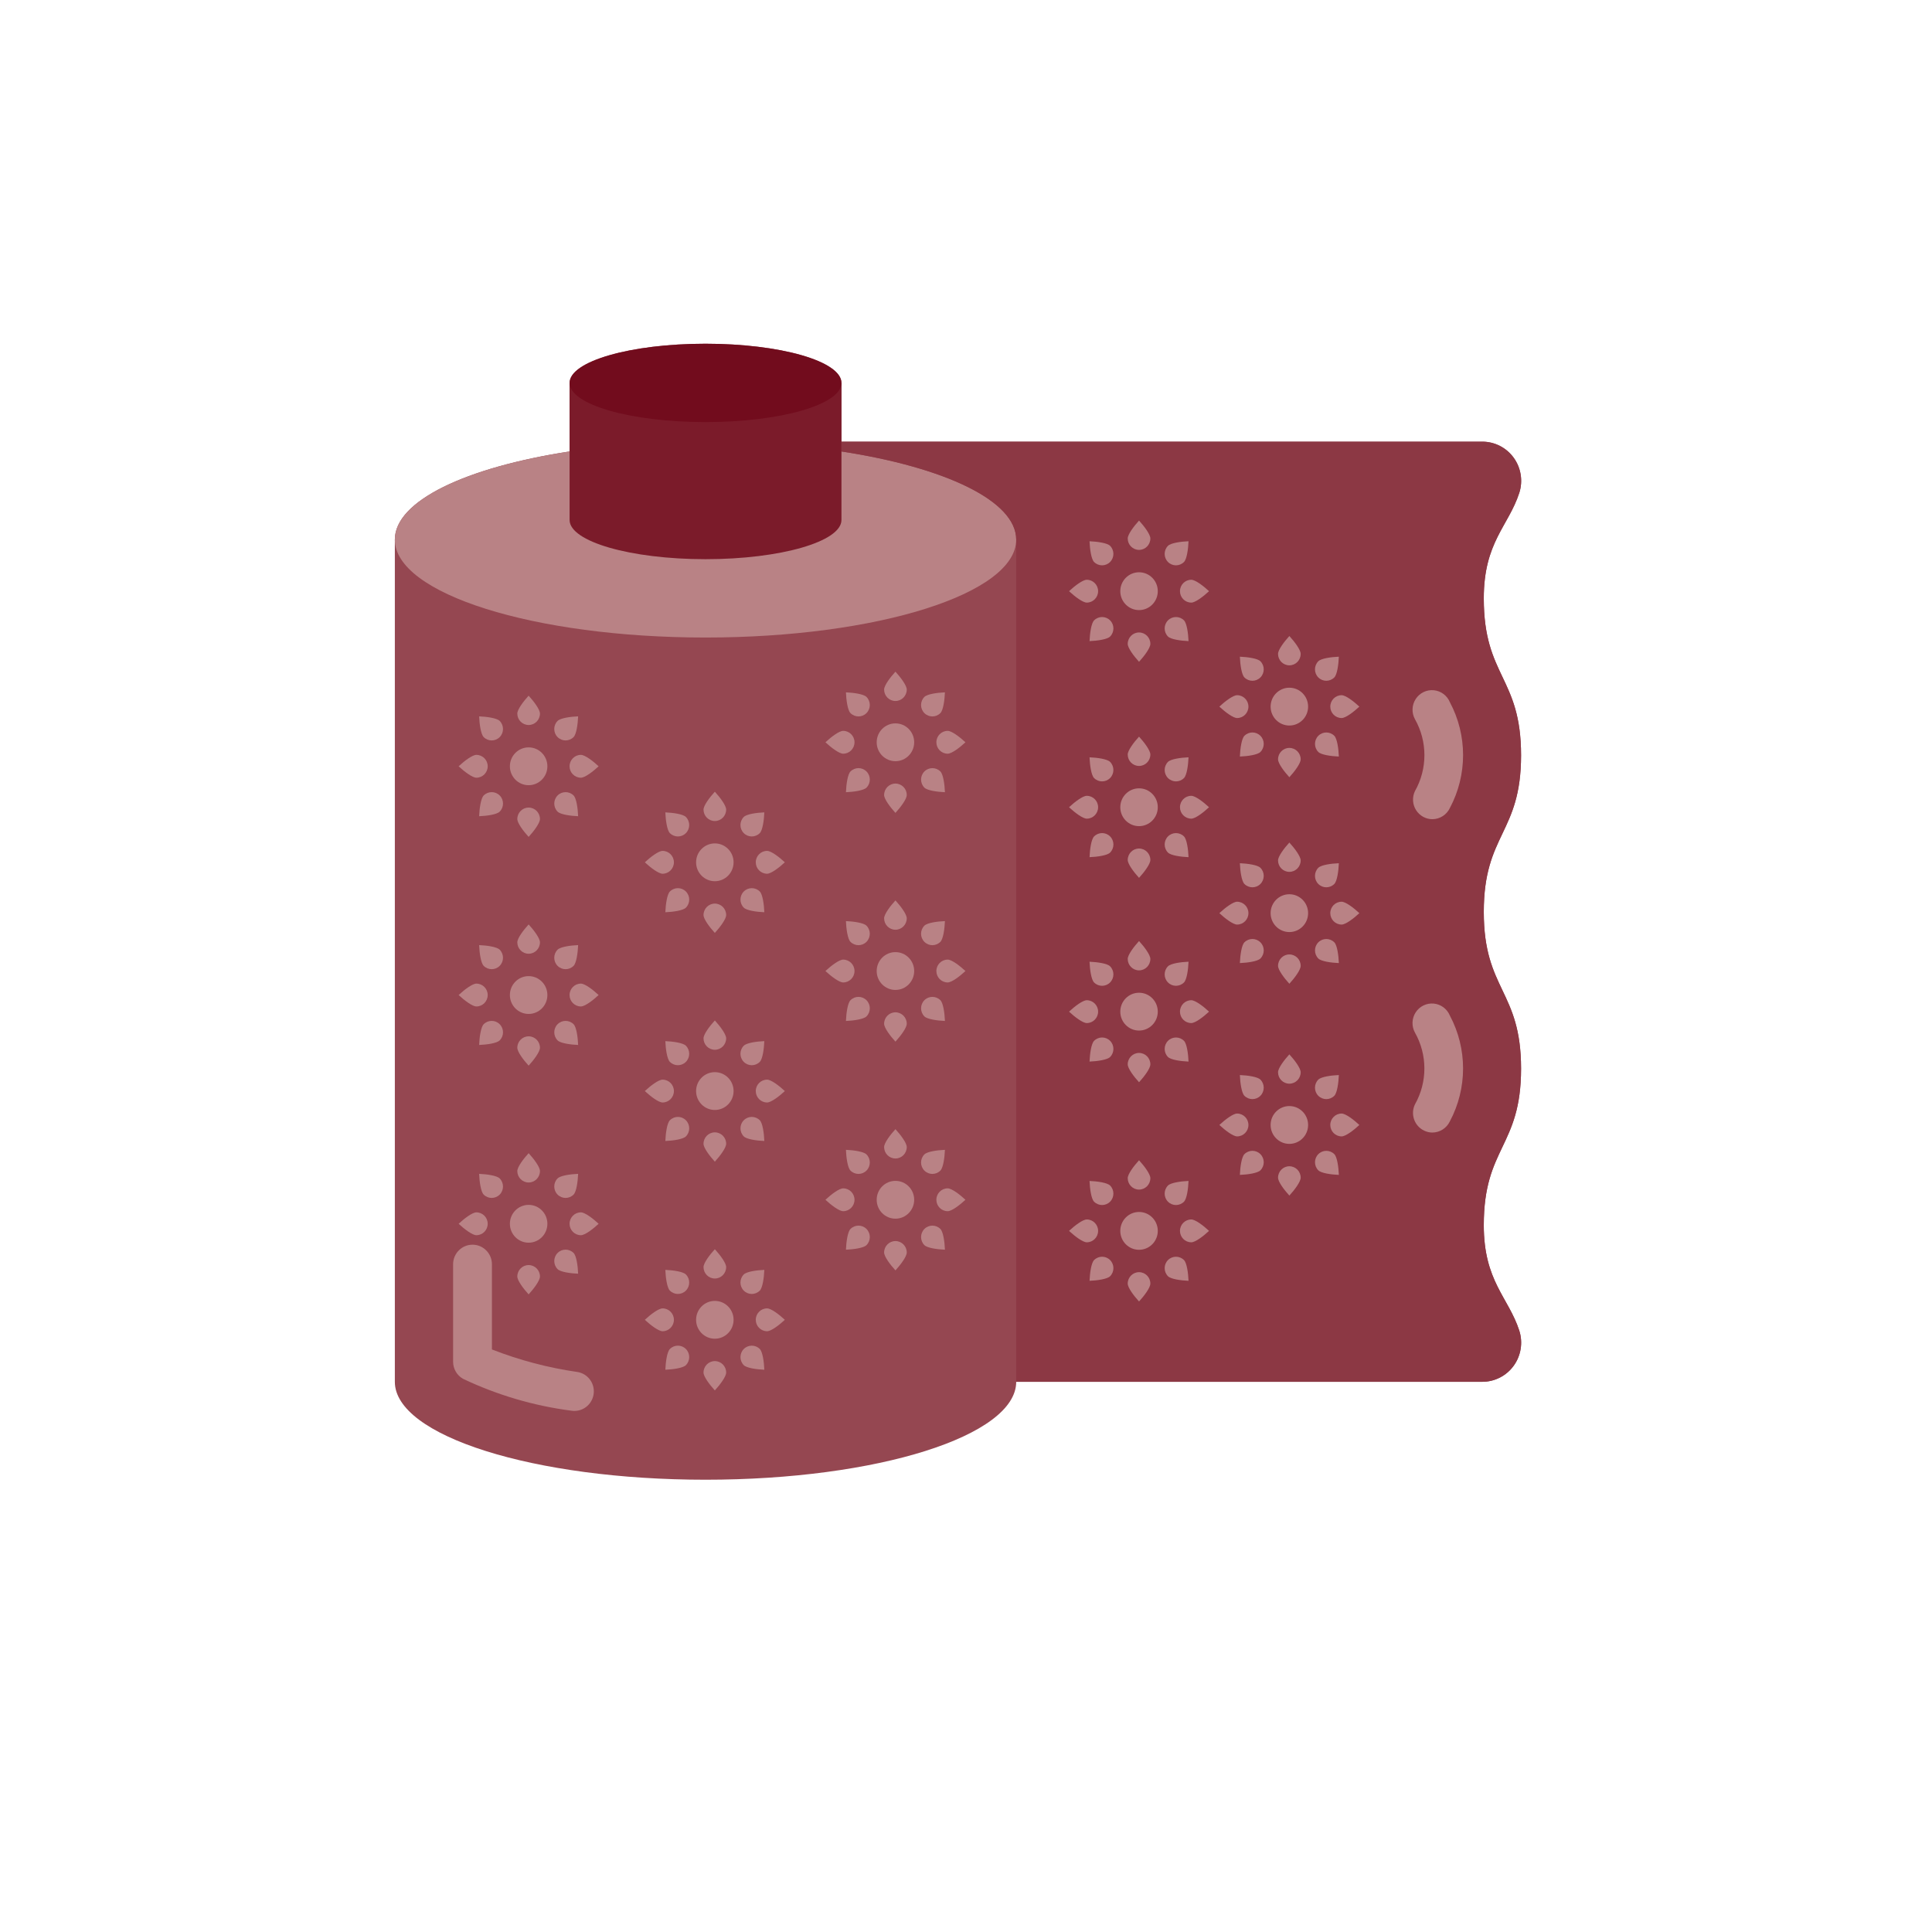 <svg viewBox="0 0 2160 2160" xmlns:xlink="http://www.w3.org/1999/xlink" xmlns="http://www.w3.org/2000/svg" data-name="Layer 1" id="Layer_1">
  <defs>
    <style>
      .cls-1 {
        fill: #7b1b2a;
      }

      .cls-2 {
        fill: #720c1d;
      }

      .cls-3 {
        fill: none;
      }

      .cls-4 {
        fill: #954751;
      }

      .cls-5 {
        clip-path: url(#clippath-1);
      }

      .cls-6 {
        fill: #8c3844;
      }

      .cls-7 {
        clip-path: url(#clippath);
      }

      .cls-8 {
        fill: #b98285;
      }
    </style>
    <clipPath id="clippath">
      <rect height="1270.06" width="1259.13" y="384.3" x="441.44" class="cls-3"></rect>
    </clipPath>
    <clipPath id="clippath-1">
      <rect height="1270.06" width="1259.13" y="384.3" x="441.44" class="cls-3"></rect>
    </clipPath>
  </defs>
  <g>
    <g class="cls-7">
      <path d="M1658.89,1369.69c0-87.36,41.68-87.36,41.68-174.96s-41.68-87.58-41.68-175.18,41.68-87.59,41.68-175.18-41.68-87.6-41.68-175.4c0-62.85,27.56-80.59,39.72-118.03,4.24-13.33,1.9-27.92-6.3-39.23-8.21-11.3-21.27-17.96-35.16-17.93h-716.4v-65.69c0-24.09-67.95-43.8-151.97-43.8s-151.96,19.7-151.96,43.8v76.64c-115.71,17.74-195.38,55.18-195.38,98.54v941.6c0,60.43,155.43,109.48,347.34,109.48s347.35-49.06,347.35-109.48h521.01c13.88.03,26.95-6.62,35.16-17.93,8.2-11.3,10.54-25.89,6.3-39.23-12.16-37.44-39.72-55.18-39.72-118.03h0ZM1658.89,1369.69" class="cls-4"></path>
    </g>
    <path d="M940.75,504.74c115.7,17.74,195.38,55.18,195.38,98.54,0,60.44-155.44,109.48-347.35,109.48s-347.34-49.05-347.34-109.48c0-43.36,79.67-80.8,195.38-98.54h303.93ZM940.75,504.74" class="cls-8"></path>
    <path d="M940.75,428.1v153.28c0,24.08-67.95,43.8-151.97,43.8s-151.96-19.72-151.96-43.8v-153.28h303.93ZM940.75,428.1" class="cls-1"></path>
    <g class="cls-5">
      <path d="M642.2,1577.46c-1.18-.01-2.34-.12-3.51-.3-41.93-5.44-82.78-17.47-121.03-35.64-6.85-3.88-11.09-11.18-11.09-19.1v-108.94c0-12.09,9.72-21.9,21.71-21.9s21.7,9.81,21.7,21.9v95.23c30.86,12.04,62.95,20.5,95.7,25.21,11.16,1.84,19.05,12,18.15,23.37-.91,11.37-10.32,20.13-21.63,20.14v.03ZM642.2,1577.46" class="cls-8"></path>
      <path d="M1698.6,1487.72c4.24,13.33,1.9,27.92-6.3,39.23-8.21,11.3-21.27,17.96-35.16,17.93h-521.01v-941.6c0-43.36-79.68-80.8-195.38-98.54v-10.95h716.4c13.88-.03,26.95,6.62,35.16,17.93,8.2,11.3,10.54,25.89,6.3,39.23-12.16,37.44-39.72,55.18-39.72,118.03,0,87.8,41.68,87.8,41.68,175.4s-41.68,87.58-41.68,175.18,41.68,87.6,41.68,175.18-41.68,87.6-41.68,174.96c0,62.85,27.56,80.59,39.72,118.03h0ZM1698.6,1487.72" class="cls-6"></path>
    </g>
    <path d="M1601.44,915.87c-7.46-.01-14.37-3.89-18.34-10.25-3.96-6.37-4.42-14.34-1.19-21.11,14.14-24.93,14.14-55.56,0-80.48-3.87-7.1-3.53-15.79.89-22.57,4.41-6.77,12.17-10.53,20.17-9.78,8.01.76,14.94,5.92,18.02,13.41,19.67,36.91,19.67,81.33,0,118.24-3.58,7.62-11.18,12.49-19.54,12.53h0ZM1601.44,915.87" class="cls-8"></path>
    <path d="M1601.44,1266.2c-3.24,0-6.44-.75-9.35-2.19-5.2-2.5-9.2-7-11.11-12.48-1.91-5.48-1.59-11.5.9-16.73,14.13-24.92,14.13-55.52,0-80.44-3.87-7.1-3.53-15.77.88-22.56,4.41-6.77,12.17-10.54,20.18-9.78,8,.76,14.93,5.92,18.02,13.4,19.69,36.92,19.69,81.34,0,118.25-3.57,7.61-11.17,12.48-19.52,12.52h0ZM1601.44,1266.2" class="cls-8"></path>
    <path d="M940.75,428.1c0,24.19-68.04,43.8-151.97,43.8s-151.96-19.61-151.96-43.8,68.04-43.8,151.96-43.8c40.31,0,78.96,4.61,107.46,12.83,28.5,8.22,44.51,19.35,44.51,30.97h0ZM940.75,428.1" class="cls-2"></path>
  </g>
  <g>
    <path d="M1223.2,693.59h0c-3.14,3.17-4.73,14.31-5.07,23.18,8.79-.34,19.83-1.95,22.98-5.12,4.94-4.99,4.94-13.07,0-18.06-4.94-4.99-12.96-4.99-17.91,0Z" class="cls-8"></path>
    <path d="M1227.7,660.95c0-7.05-5.67-12.76-12.66-12.77-4.46,0-13.39,6.74-19.84,12.77,6.46,6.03,15.39,12.77,19.84,12.77,6.99,0,12.65-5.72,12.66-12.77Z" class="cls-8"></path>
    <path d="M1241.1,628.31c4.93-4.99,4.93-13.07,0-18.06-3.15-3.17-14.19-4.77-22.98-5.12.34,8.87,1.93,20,5.07,23.18,4.95,4.98,12.96,4.98,17.91,0Z" class="cls-8"></path>
    <path d="M1286.12,719.87c0-7.05-5.67-12.76-12.66-12.77-6.99,0-12.65,5.72-12.66,12.77,0,4.5,6.69,13.5,12.66,20.01,5.98-6.52,12.66-15.52,12.66-20.01Z" class="cls-8"></path>
    <ellipse ry="21.14" rx="20.96" cy="660.95" cx="1273.46" class="cls-8"></ellipse>
    <path d="M1273.46,614.79c6.99,0,12.65-5.72,12.66-12.77,0-4.5-6.69-13.5-12.66-20.01-5.98,6.52-12.66,15.52-12.66,20.01,0,7.05,5.67,12.76,12.66,12.77Z" class="cls-8"></path>
    <path d="M1323.72,628.3h0c3.14-3.17,4.73-14.31,5.07-23.18-8.79.34-19.83,1.95-22.98,5.12-4.94,4.99-4.94,13.07,0,18.06,4.94,4.99,12.96,4.99,17.91,0Z" class="cls-8"></path>
    <path d="M1305.81,711.64c3.15,3.17,14.19,4.77,22.98,5.12-.34-8.87-1.93-20-5.07-23.18-4.95-4.98-12.96-4.98-17.91,0-4.93,4.99-4.93,13.07,0,18.06Z" class="cls-8"></path>
    <path d="M1319.22,660.95c0,7.05,5.67,12.76,12.66,12.77,4.46,0,13.39-6.74,19.84-12.77-6.46-6.03-15.39-12.77-19.84-12.77-6.99,0-12.65,5.72-12.66,12.77Z" class="cls-8"></path>
    <path d="M1391.26,822.65h0c-3.14,3.17-4.73,14.31-5.07,23.18,8.79-.34,19.83-1.95,22.98-5.12,4.94-4.99,4.94-13.07,0-18.06-4.94-4.99-12.96-4.99-17.91,0Z" class="cls-8"></path>
    <path d="M1395.76,790.01c0-7.05-5.67-12.76-12.66-12.77-4.46,0-13.39,6.74-19.84,12.77,6.46,6.03,15.39,12.77,19.84,12.77,6.99,0,12.65-5.72,12.66-12.77Z" class="cls-8"></path>
    <path d="M1409.17,757.37c4.93-4.99,4.93-13.07,0-18.06-3.15-3.17-14.19-4.77-22.98-5.12.34,8.87,1.93,20,5.07,23.18,4.95,4.98,12.96,4.98,17.91,0Z" class="cls-8"></path>
    <path d="M1454.18,848.94c0-7.05-5.67-12.76-12.66-12.77-6.99,0-12.65,5.72-12.66,12.77,0,4.5,6.69,13.5,12.66,20.01,5.98-6.52,12.66-15.52,12.66-20.01Z" class="cls-8"></path>
    <ellipse ry="21.14" rx="20.96" cy="790.01" cx="1441.52" class="cls-8"></ellipse>
    <path d="M1441.52,743.85c6.99,0,12.65-5.72,12.66-12.77,0-4.5-6.69-13.5-12.66-20.01-5.98,6.52-12.66,15.52-12.66,20.01,0,7.05,5.67,12.76,12.66,12.77Z" class="cls-8"></path>
    <path d="M1491.78,757.37h0c3.14-3.17,4.73-14.31,5.07-23.18-8.79.34-19.83,1.95-22.98,5.12-4.94,4.99-4.94,13.07,0,18.06,4.94,4.99,12.96,4.99,17.91,0Z" class="cls-8"></path>
    <path d="M1473.88,822.65c-4.93,4.99-4.93,13.07,0,18.06,3.15,3.17,14.19,4.77,22.98,5.12-.34-8.87-1.93-20-5.07-23.18-4.95-4.98-12.96-4.98-17.91,0Z" class="cls-8"></path>
    <path d="M1487.28,790.01c0,7.05,5.67,12.76,12.66,12.77,4.46,0,13.39-6.74,19.84-12.77-6.46-6.03-15.39-12.77-19.84-12.77-6.99,0-12.65,5.72-12.66,12.77Z" class="cls-8"></path>
    <path d="M1391.26,1053.55h0c-3.14,3.17-4.73,14.31-5.07,23.18,8.79-.34,19.83-1.95,22.98-5.12,4.94-4.99,4.94-13.07,0-18.06-4.94-4.99-12.96-4.99-17.91,0Z" class="cls-8"></path>
    <path d="M1395.76,1020.91c0-7.05-5.67-12.76-12.66-12.77-4.46,0-13.39,6.74-19.84,12.77,6.46,6.03,15.39,12.77,19.84,12.77,6.99,0,12.65-5.72,12.66-12.77Z" class="cls-8"></path>
    <path d="M1409.17,988.27c4.93-4.99,4.93-13.07,0-18.06-3.15-3.17-14.19-4.77-22.98-5.12.34,8.87,1.93,20,5.07,23.18,4.95,4.98,12.96,4.98,17.91,0Z" class="cls-8"></path>
    <path d="M1454.18,1079.84c0-7.05-5.67-12.76-12.66-12.77-6.99,0-12.65,5.72-12.66,12.77,0,4.5,6.69,13.5,12.66,20.01,5.98-6.52,12.66-15.52,12.66-20.01Z" class="cls-8"></path>
    <ellipse ry="21.14" rx="20.96" cy="1020.91" cx="1441.52" class="cls-8"></ellipse>
    <path d="M1441.52,974.75c6.99,0,12.65-5.72,12.66-12.77,0-4.5-6.69-13.5-12.66-20.01-5.98,6.52-12.66,15.52-12.66,20.01,0,7.05,5.67,12.76,12.66,12.77Z" class="cls-8"></path>
    <path d="M1491.78,988.27h0c3.14-3.17,4.73-14.31,5.07-23.18-8.79.34-19.83,1.95-22.98,5.12-4.94,4.99-4.94,13.07,0,18.06,4.94,4.99,12.96,4.99,17.91,0Z" class="cls-8"></path>
    <path d="M1473.88,1071.61c3.15,3.17,14.19,4.77,22.98,5.12-.34-8.87-1.93-20-5.07-23.18-4.95-4.98-12.96-4.98-17.91,0-4.93,4.99-4.93,13.07,0,18.06Z" class="cls-8"></path>
    <path d="M1487.28,1020.91c0,7.05,5.67,12.76,12.66,12.77,4.46,0,13.39-6.74,19.84-12.77-6.46-6.03-15.39-12.77-19.84-12.77-6.99,0-12.65,5.72-12.66,12.77Z" class="cls-8"></path>
    <path d="M1391.26,1290.37h0c-3.14,3.17-4.73,14.31-5.07,23.18,8.79-.34,19.83-1.95,22.98-5.12,4.94-4.99,4.94-13.07,0-18.06-4.94-4.99-12.96-4.99-17.91,0Z" class="cls-8"></path>
    <path d="M1395.76,1257.73c0-7.05-5.67-12.76-12.66-12.77-4.46,0-13.39,6.74-19.84,12.77,6.46,6.03,15.39,12.77,19.84,12.77,6.99,0,12.65-5.72,12.66-12.77Z" class="cls-8"></path>
    <path d="M1409.17,1225.09c4.93-4.99,4.93-13.07,0-18.06-3.15-3.17-14.19-4.77-22.98-5.12.34,8.87,1.93,20,5.07,23.18,4.95,4.98,12.96,4.98,17.91,0Z" class="cls-8"></path>
    <path d="M1441.52,1303.89c-6.99,0-12.65,5.72-12.66,12.77,0,4.5,6.69,13.5,12.66,20.01,5.98-6.52,12.66-15.52,12.66-20.01,0-7.05-5.67-12.76-12.66-12.77Z" class="cls-8"></path>
    <ellipse ry="21.14" rx="20.96" cy="1257.73" cx="1441.52" class="cls-8"></ellipse>
    <path d="M1441.52,1211.57c6.99,0,12.65-5.72,12.66-12.77,0-4.5-6.69-13.5-12.66-20.01-5.98,6.52-12.66,15.52-12.66,20.01,0,7.05,5.67,12.76,12.66,12.77Z" class="cls-8"></path>
    <path d="M1491.78,1225.09h0c3.14-3.17,4.73-14.31,5.07-23.18-8.79.34-19.83,1.95-22.98,5.12-4.94,4.99-4.94,13.07,0,18.06,4.94,4.99,12.96,4.99,17.91,0Z" class="cls-8"></path>
    <path d="M1473.88,1290.37c-4.93,4.99-4.93,13.07,0,18.06,3.15,3.17,14.19,4.77,22.98,5.12-.34-8.87-1.93-20-5.07-23.18-4.95-4.98-12.96-4.98-17.91,0Z" class="cls-8"></path>
    <path d="M1487.28,1257.73c0,7.05,5.67,12.76,12.66,12.77,4.46,0,13.39-6.74,19.84-12.77-6.46-6.03-15.39-12.77-19.84-12.77-6.99,0-12.65,5.72-12.66,12.77Z" class="cls-8"></path>
    <path d="M1223.2,935.14h0c-3.14,3.17-4.73,14.31-5.07,23.18,8.79-.34,19.83-1.95,22.98-5.12,4.94-4.99,4.94-13.07,0-18.06-4.94-4.99-12.96-4.99-17.91,0Z" class="cls-8"></path>
    <path d="M1227.7,902.5c0-7.05-5.67-12.76-12.66-12.77-4.46,0-13.39,6.74-19.84,12.77,6.46,6.03,15.39,12.77,19.84,12.77,6.99,0,12.65-5.72,12.66-12.77Z" class="cls-8"></path>
    <path d="M1241.1,869.86c4.93-4.99,4.93-13.07,0-18.06-3.15-3.17-14.19-4.77-22.98-5.12.34,8.87,1.93,20,5.07,23.18,4.95,4.98,12.96,4.98,17.91,0Z" class="cls-8"></path>
    <path d="M1286.12,961.43c0-7.05-5.67-12.76-12.66-12.77-6.99,0-12.65,5.72-12.66,12.77,0,4.5,6.69,13.5,12.66,20.01,5.98-6.52,12.66-15.52,12.66-20.01Z" class="cls-8"></path>
    <ellipse ry="21.14" rx="20.96" cy="902.5" cx="1273.46" class="cls-8"></ellipse>
    <path d="M1273.46,856.34c6.99,0,12.65-5.72,12.66-12.77,0-4.5-6.69-13.5-12.66-20.01-5.98,6.52-12.66,15.52-12.66,20.01,0,7.05,5.67,12.76,12.66,12.77Z" class="cls-8"></path>
    <path d="M1323.72,869.86h0c3.14-3.17,4.73-14.31,5.07-23.18-8.79.34-19.83,1.95-22.98,5.12-4.94,4.99-4.94,13.07,0,18.06,4.94,4.99,12.96,4.99,17.91,0Z" class="cls-8"></path>
    <path d="M1305.81,953.2c3.15,3.17,14.19,4.77,22.98,5.12-.34-8.87-1.93-20-5.07-23.18-4.95-4.98-12.96-4.98-17.91,0-4.93,4.99-4.93,13.07,0,18.06Z" class="cls-8"></path>
    <path d="M1319.22,902.5c0,7.05,5.67,12.76,12.66,12.77,4.46,0,13.39-6.74,19.84-12.77-6.46-6.03-15.39-12.77-19.84-12.77-6.99,0-12.65,5.72-12.66,12.77Z" class="cls-8"></path>
    <path d="M1223.2,1163.67h0c-3.14,3.17-4.73,14.31-5.07,23.18,8.79-.34,19.83-1.95,22.98-5.12,4.94-4.99,4.94-13.07,0-18.06s-12.96-4.99-17.91,0Z" class="cls-8"></path>
    <path d="M1227.7,1131.03c0-7.05-5.67-12.76-12.66-12.77-4.46,0-13.39,6.74-19.84,12.77,6.46,6.03,15.39,12.77,19.84,12.77,6.99,0,12.65-5.72,12.66-12.77Z" class="cls-8"></path>
    <path d="M1241.1,1098.4c4.93-4.99,4.93-13.07,0-18.06-3.15-3.17-14.19-4.77-22.98-5.12.34,8.87,1.93,20,5.07,23.18,4.95,4.98,12.96,4.98,17.91,0Z" class="cls-8"></path>
    <path d="M1286.12,1189.96c0-7.05-5.67-12.76-12.66-12.77-6.99,0-12.65,5.72-12.66,12.77,0,4.5,6.69,13.5,12.66,20.01,5.98-6.52,12.66-15.52,12.66-20.01Z" class="cls-8"></path>
    <ellipse ry="21.14" rx="20.96" cy="1131.03" cx="1273.46" class="cls-8"></ellipse>
    <path d="M1273.46,1084.88c6.99,0,12.65-5.72,12.66-12.77,0-4.5-6.69-13.5-12.66-20.01-5.98,6.52-12.66,15.52-12.66,20.01,0,7.05,5.67,12.76,12.66,12.77Z" class="cls-8"></path>
    <path d="M1323.72,1098.39h0c3.14-3.17,4.73-14.31,5.07-23.18-8.79.34-19.83,1.95-22.98,5.12-4.94,4.99-4.94,13.07,0,18.06,4.94,4.99,12.96,4.99,17.91,0Z" class="cls-8"></path>
    <path d="M1305.81,1181.73c3.15,3.17,14.19,4.77,22.98,5.12-.34-8.87-1.93-20-5.07-23.18-4.95-4.98-12.96-4.98-17.91,0-4.93,4.99-4.93,13.07,0,18.06Z" class="cls-8"></path>
    <path d="M1319.22,1131.03c0,7.05,5.67,12.76,12.66,12.77,4.46,0,13.39-6.74,19.84-12.77-6.46-6.03-15.39-12.77-19.84-12.77-6.99,0-12.65,5.72-12.66,12.77Z" class="cls-8"></path>
    <path d="M1223.2,1408.78h0c-3.14,3.17-4.73,14.31-5.07,23.18,8.79-.34,19.83-1.95,22.98-5.12,4.94-4.99,4.94-13.07,0-18.06-4.94-4.99-12.96-4.99-17.91,0Z" class="cls-8"></path>
    <path d="M1227.7,1376.14c0-7.05-5.67-12.76-12.66-12.77-4.46,0-13.39,6.74-19.84,12.77,6.46,6.03,15.39,12.77,19.84,12.77,6.99,0,12.65-5.72,12.66-12.77Z" class="cls-8"></path>
    <path d="M1241.1,1343.5c4.93-4.99,4.93-13.07,0-18.06-3.15-3.17-14.19-4.77-22.98-5.12.34,8.87,1.93,20,5.07,23.18,4.95,4.98,12.96,4.98,17.91,0Z" class="cls-8"></path>
    <path d="M1273.46,1422.3c-6.99,0-12.65,5.72-12.66,12.77,0,4.5,6.69,13.5,12.66,20.01,5.98-6.52,12.66-15.52,12.66-20.01,0-7.05-5.67-12.76-12.66-12.77Z" class="cls-8"></path>
    <ellipse ry="21.14" rx="20.96" cy="1376.14" cx="1273.46" class="cls-8"></ellipse>
    <path d="M1273.46,1329.98c6.99,0,12.65-5.72,12.66-12.77,0-4.5-6.69-13.5-12.66-20.01-5.98,6.52-12.66,15.52-12.66,20.01,0,7.05,5.67,12.76,12.66,12.77Z" class="cls-8"></path>
    <path d="M1323.72,1343.5h0c3.14-3.17,4.73-14.31,5.07-23.18-8.79.34-19.83,1.95-22.98,5.12-4.94,4.99-4.94,13.07,0,18.06,4.94,4.99,12.96,4.99,17.91,0Z" class="cls-8"></path>
    <path d="M1305.81,1408.78c-4.93,4.99-4.93,13.07,0,18.06,3.15,3.17,14.19,4.77,22.98,5.12-.34-8.87-1.93-20-5.07-23.18-4.95-4.98-12.96-4.98-17.91,0Z" class="cls-8"></path>
    <path d="M1319.22,1376.14c0,7.05,5.67,12.76,12.66,12.77,4.46,0,13.39-6.74,19.84-12.77-6.46-6.03-15.39-12.77-19.84-12.77-6.99,0-12.65,5.72-12.66,12.77Z" class="cls-8"></path>
    <path d="M950.85,862.52h0c-3.14,3.17-4.73,14.31-5.07,23.18,8.79-.34,19.83-1.95,22.98-5.12,4.94-4.99,4.94-13.07,0-18.06-4.94-4.99-12.96-4.99-17.91,0Z" class="cls-8"></path>
    <path d="M955.35,829.88c0-7.05-5.67-12.76-12.66-12.77-4.46,0-13.39,6.74-19.84,12.77,6.46,6.03,15.39,12.77,19.84,12.77,6.99,0,12.65-5.72,12.66-12.77Z" class="cls-8"></path>
    <path d="M968.75,797.24c4.93-4.99,4.93-13.07,0-18.06-3.15-3.17-14.19-4.77-22.98-5.12.34,8.87,1.93,20,5.07,23.18,4.95,4.98,12.96,4.98,17.91,0Z" class="cls-8"></path>
    <path d="M1013.77,888.81c0-7.05-5.67-12.76-12.66-12.77-6.99,0-12.65,5.72-12.66,12.77,0,4.5,6.69,13.5,12.66,20.01,5.98-6.52,12.66-15.52,12.66-20.01Z" class="cls-8"></path>
    <ellipse ry="21.14" rx="20.96" cy="829.88" cx="1001.11" class="cls-8"></ellipse>
    <path d="M1001.11,783.72c6.99,0,12.65-5.72,12.66-12.77,0-4.5-6.69-13.5-12.66-20.01-5.98,6.52-12.66,15.52-12.66,20.01,0,7.05,5.67,12.76,12.66,12.77Z" class="cls-8"></path>
    <path d="M1051.37,797.24h0c3.14-3.17,4.73-14.31,5.07-23.18-8.79.34-19.83,1.95-22.98,5.12-4.94,4.99-4.94,13.07,0,18.06,4.94,4.99,12.96,4.99,17.91,0Z" class="cls-8"></path>
    <path d="M1033.47,880.58c3.15,3.17,14.19,4.77,22.98,5.12-.34-8.87-1.93-20-5.07-23.18-4.95-4.98-12.96-4.98-17.91,0-4.93,4.99-4.93,13.07,0,18.06Z" class="cls-8"></path>
    <path d="M1046.87,829.88c0,7.05,5.67,12.76,12.66,12.77,4.46,0,13.39-6.74,19.84-12.77-6.46-6.03-15.39-12.77-19.84-12.77-6.99,0-12.65,5.72-12.66,12.77Z" class="cls-8"></path>
    <path d="M950.85,1118.26h0c-3.14,3.17-4.73,14.31-5.07,23.18,8.79-.34,19.83-1.95,22.98-5.12,4.94-4.99,4.94-13.07,0-18.06-4.94-4.99-12.96-4.99-17.91,0Z" class="cls-8"></path>
    <path d="M955.35,1085.62c0-7.05-5.67-12.76-12.66-12.77-4.46,0-13.39,6.74-19.84,12.77,6.46,6.03,15.39,12.77,19.84,12.77,6.99,0,12.65-5.72,12.66-12.77Z" class="cls-8"></path>
    <path d="M968.75,1052.98c4.93-4.99,4.93-13.07,0-18.06-3.15-3.17-14.19-4.77-22.98-5.12.34,8.87,1.93,20,5.07,23.18,4.95,4.98,12.96,4.98,17.91,0Z" class="cls-8"></path>
    <path d="M1013.77,1144.55c0-7.05-5.67-12.76-12.66-12.77-6.99,0-12.65,5.72-12.66,12.77,0,4.5,6.69,13.5,12.66,20.01,5.98-6.52,12.66-15.52,12.66-20.01Z" class="cls-8"></path>
    <ellipse ry="21.14" rx="20.96" cy="1085.62" cx="1001.11" class="cls-8"></ellipse>
    <path d="M1001.11,1039.46c6.99,0,12.65-5.72,12.66-12.77,0-4.5-6.69-13.5-12.66-20.01-5.98,6.52-12.66,15.52-12.66,20.01,0,7.05,5.67,12.76,12.66,12.77Z" class="cls-8"></path>
    <path d="M1051.37,1052.98h0c3.14-3.17,4.73-14.31,5.07-23.18-8.79.34-19.83,1.95-22.98,5.12-4.94,4.99-4.94,13.07,0,18.06,4.94,4.99,12.96,4.99,17.91,0Z" class="cls-8"></path>
    <path d="M1033.47,1136.32c3.15,3.17,14.19,4.77,22.98,5.12-.34-8.87-1.93-20-5.07-23.18-4.95-4.98-12.96-4.98-17.91,0-4.93,4.99-4.93,13.07,0,18.06Z" class="cls-8"></path>
    <path d="M1046.87,1085.62c0,7.05,5.67,12.76,12.66,12.77,4.46,0,13.39-6.74,19.84-12.77-6.46-6.03-15.39-12.77-19.84-12.77-6.99,0-12.65,5.72-12.66,12.77Z" class="cls-8"></path>
    <path d="M950.85,1374h0c-3.14,3.17-4.73,14.31-5.07,23.18,8.79-.34,19.83-1.95,22.98-5.12,4.94-4.99,4.94-13.07,0-18.06-4.94-4.99-12.96-4.99-17.91,0Z" class="cls-8"></path>
    <path d="M955.35,1341.36c0-7.05-5.67-12.76-12.66-12.77-4.46,0-13.39,6.74-19.84,12.77,6.46,6.03,15.39,12.77,19.84,12.77,6.99,0,12.65-5.72,12.66-12.77Z" class="cls-8"></path>
    <path d="M968.75,1308.72c4.93-4.99,4.93-13.07,0-18.06-3.15-3.17-14.19-4.77-22.98-5.12.34,8.87,1.93,20,5.07,23.18,4.95,4.98,12.96,4.98,17.91,0Z" class="cls-8"></path>
    <path d="M1001.11,1387.52c-6.99,0-12.65,5.72-12.66,12.77,0,4.5,6.69,13.5,12.66,20.01,5.98-6.52,12.66-15.52,12.66-20.01,0-7.05-5.67-12.76-12.66-12.77Z" class="cls-8"></path>
    <ellipse ry="21.14" rx="20.96" cy="1341.36" cx="1001.11" class="cls-8"></ellipse>
    <path d="M1001.11,1295.2c6.99,0,12.65-5.72,12.66-12.77,0-4.5-6.69-13.5-12.66-20.01-5.98,6.52-12.66,15.52-12.66,20.01,0,7.05,5.67,12.76,12.66,12.77Z" class="cls-8"></path>
    <path d="M1051.37,1308.72h0c3.14-3.17,4.73-14.31,5.07-23.18-8.79.34-19.83,1.95-22.98,5.12-4.94,4.99-4.94,13.07,0,18.06,4.94,4.99,12.96,4.99,17.91,0Z" class="cls-8"></path>
    <path d="M1033.47,1374c-4.93,4.99-4.93,13.07,0,18.06,3.15,3.17,14.19,4.77,22.98,5.12-.34-8.87-1.93-20-5.07-23.18-4.95-4.98-12.96-4.98-17.91,0Z" class="cls-8"></path>
    <path d="M1046.87,1341.36c0,7.05,5.67,12.76,12.66,12.77,4.46,0,13.39-6.74,19.84-12.77-6.46-6.03-15.39-12.77-19.84-12.77-6.99,0-12.65,5.72-12.66,12.77Z" class="cls-8"></path>
    <path d="M748.94,996.72h0c-3.14,3.17-4.73,14.31-5.07,23.18,8.79-.34,19.83-1.95,22.98-5.12,4.94-4.99,4.94-13.07,0-18.06-4.94-4.99-12.96-4.99-17.91,0Z" class="cls-8"></path>
    <path d="M753.44,964.07c0-7.05-5.67-12.76-12.66-12.77-4.46,0-13.39,6.74-19.84,12.77,6.46,6.03,15.39,12.77,19.84,12.77,6.99,0,12.65-5.72,12.66-12.77Z" class="cls-8"></path>
    <path d="M766.84,931.44c4.93-4.99,4.93-13.07,0-18.06-3.15-3.17-14.19-4.77-22.98-5.12.34,8.87,1.93,20,5.07,23.18,4.95,4.98,12.96,4.98,17.91,0Z" class="cls-8"></path>
    <path d="M811.86,1023c0-7.05-5.67-12.76-12.66-12.77-6.99,0-12.65,5.72-12.66,12.77,0,4.5,6.69,13.5,12.66,20.01,5.98-6.52,12.66-15.52,12.66-20.01Z" class="cls-8"></path>
    <ellipse ry="21.14" rx="20.96" cy="964.07" cx="799.2" class="cls-8"></ellipse>
    <path d="M799.2,917.92c6.99,0,12.65-5.72,12.66-12.77,0-4.5-6.69-13.5-12.66-20.01-5.98,6.52-12.66,15.52-12.66,20.01,0,7.05,5.67,12.76,12.66,12.77Z" class="cls-8"></path>
    <path d="M849.45,931.43h0c3.14-3.17,4.73-14.31,5.07-23.18-8.79.34-19.83,1.95-22.98,5.12-4.94,4.99-4.94,13.07,0,18.06,4.94,4.99,12.96,4.99,17.91,0Z" class="cls-8"></path>
    <path d="M831.55,1014.77c3.15,3.17,14.19,4.77,22.98,5.12-.34-8.87-1.93-20-5.07-23.18-4.95-4.98-12.96-4.98-17.91,0-4.93,4.99-4.93,13.07,0,18.06Z" class="cls-8"></path>
    <path d="M844.96,964.07c0,7.05,5.67,12.76,12.66,12.77,4.46,0,13.39-6.74,19.84-12.77-6.46-6.03-15.39-12.77-19.84-12.77-6.99,0-12.65,5.72-12.66,12.77Z" class="cls-8"></path>
    <path d="M748.94,1252.46h0c-3.14,3.17-4.73,14.31-5.07,23.18,8.79-.34,19.83-1.95,22.98-5.12,4.94-4.99,4.94-13.07,0-18.06-4.94-4.99-12.96-4.99-17.91,0Z" class="cls-8"></path>
    <path d="M753.44,1219.82c0-7.05-5.67-12.76-12.66-12.77-4.46,0-13.39,6.74-19.84,12.77,6.46,6.03,15.39,12.77,19.84,12.77,6.99,0,12.65-5.72,12.66-12.77Z" class="cls-8"></path>
    <path d="M766.84,1187.18c4.93-4.99,4.93-13.07,0-18.06-3.15-3.17-14.19-4.77-22.98-5.12.34,8.87,1.93,20,5.07,23.18,4.95,4.98,12.96,4.98,17.91,0Z" class="cls-8"></path>
    <path d="M811.86,1278.75c0-7.05-5.67-12.76-12.66-12.77-6.99,0-12.65,5.72-12.66,12.77,0,4.5,6.69,13.5,12.66,20.01,5.98-6.52,12.66-15.52,12.66-20.01Z" class="cls-8"></path>
    <ellipse ry="21.14" rx="20.96" cy="1219.82" cx="799.2" class="cls-8"></ellipse>
    <path d="M799.2,1173.66c6.99,0,12.65-5.72,12.66-12.77,0-4.5-6.69-13.5-12.66-20.01-5.98,6.52-12.66,15.52-12.66,20.01,0,7.05,5.67,12.76,12.66,12.77Z" class="cls-8"></path>
    <path d="M849.45,1187.18h0c3.14-3.17,4.73-14.31,5.07-23.18-8.79.34-19.83,1.95-22.98,5.12-4.94,4.99-4.94,13.07,0,18.06,4.94,4.99,12.96,4.99,17.91,0Z" class="cls-8"></path>
    <path d="M831.55,1270.52c3.15,3.17,14.19,4.77,22.98,5.12-.34-8.87-1.93-20-5.07-23.18-4.95-4.98-12.96-4.98-17.91,0-4.93,4.99-4.93,13.07,0,18.06Z" class="cls-8"></path>
    <path d="M844.96,1219.82c0,7.05,5.67,12.76,12.66,12.77,4.46,0,13.39-6.74,19.84-12.77-6.46-6.03-15.39-12.77-19.84-12.77-6.99,0-12.65,5.72-12.66,12.77Z" class="cls-8"></path>
    <path d="M748.94,1508.2h0c-3.14,3.17-4.73,14.31-5.07,23.18,8.79-.34,19.83-1.95,22.98-5.12,4.94-4.99,4.94-13.07,0-18.06-4.94-4.99-12.96-4.99-17.91,0Z" class="cls-8"></path>
    <path d="M753.44,1475.56c0-7.05-5.67-12.76-12.66-12.77-4.46,0-13.39,6.74-19.84,12.77,6.46,6.03,15.39,12.77,19.84,12.77,6.99,0,12.65-5.72,12.66-12.77Z" class="cls-8"></path>
    <path d="M766.84,1442.92c4.93-4.99,4.93-13.07,0-18.06-3.15-3.17-14.19-4.77-22.98-5.12.34,8.87,1.93,20,5.07,23.18,4.95,4.98,12.96,4.98,17.91,0Z" class="cls-8"></path>
    <path d="M799.2,1521.72c-6.99,0-12.65,5.72-12.66,12.77,0,4.5,6.69,13.5,12.66,20.01,5.98-6.52,12.66-15.52,12.66-20.01,0-7.05-5.67-12.76-12.66-12.77Z" class="cls-8"></path>
    <ellipse ry="21.14" rx="20.96" cy="1475.56" cx="799.2" class="cls-8"></ellipse>
    <path d="M799.2,1429.4c6.99,0,12.65-5.72,12.66-12.77,0-4.5-6.69-13.5-12.66-20.01-5.98,6.52-12.66,15.52-12.66,20.01,0,7.05,5.67,12.76,12.66,12.77Z" class="cls-8"></path>
    <path d="M849.45,1442.92h0c3.14-3.17,4.73-14.31,5.07-23.18-8.79.34-19.83,1.95-22.98,5.12-4.94,4.99-4.94,13.07,0,18.06,4.94,4.99,12.96,4.99,17.91,0Z" class="cls-8"></path>
    <path d="M831.55,1508.2c-4.93,4.99-4.93,13.07,0,18.06,3.15,3.17,14.19,4.77,22.98,5.12-.34-8.87-1.93-20-5.07-23.18-4.95-4.98-12.96-4.98-17.91,0Z" class="cls-8"></path>
    <path d="M844.96,1475.56c0,7.05,5.67,12.76,12.66,12.77,4.46,0,13.39-6.74,19.84-12.77-6.46-6.03-15.39-12.77-19.84-12.77-6.99,0-12.65,5.72-12.66,12.77Z" class="cls-8"></path>
    <path d="M540.76,889.36h0c-3.14,3.17-4.73,14.31-5.07,23.18,8.79-.34,19.83-1.95,22.98-5.12,4.94-4.99,4.94-13.07,0-18.06-4.94-4.99-12.96-4.99-17.91,0Z" class="cls-8"></path>
    <path d="M545.26,856.72c0-7.05-5.67-12.76-12.66-12.77-4.46,0-13.39,6.74-19.84,12.77,6.46,6.03,15.39,12.77,19.84,12.77,6.99,0,12.65-5.72,12.66-12.77Z" class="cls-8"></path>
    <path d="M558.67,824.08c4.93-4.99,4.93-13.07,0-18.06-3.15-3.17-14.19-4.77-22.98-5.12.34,8.87,1.93,20,5.07,23.18,4.95,4.98,12.96,4.98,17.91,0Z" class="cls-8"></path>
    <path d="M603.68,915.65c0-7.05-5.67-12.76-12.66-12.77-6.99,0-12.65,5.72-12.66,12.77,0,4.5,6.69,13.5,12.66,20.01,5.98-6.52,12.66-15.52,12.66-20.01Z" class="cls-8"></path>
    <ellipse ry="21.14" rx="20.96" cy="856.72" cx="591.02" class="cls-8"></ellipse>
    <path d="M591.02,810.56c6.99,0,12.65-5.72,12.66-12.77,0-4.5-6.69-13.5-12.66-20.01-5.98,6.52-12.66,15.52-12.66,20.01,0,7.05,5.67,12.76,12.66,12.77Z" class="cls-8"></path>
    <path d="M641.28,824.07h0c3.14-3.17,4.73-14.31,5.07-23.18-8.79.34-19.83,1.95-22.98,5.12-4.94,4.99-4.94,13.07,0,18.06,4.94,4.99,12.96,4.99,17.91,0Z" class="cls-8"></path>
    <path d="M623.38,907.42c3.15,3.17,14.19,4.77,22.98,5.12-.34-8.87-1.93-20-5.07-23.18-4.95-4.98-12.96-4.98-17.91,0-4.93,4.99-4.93,13.07,0,18.06Z" class="cls-8"></path>
    <path d="M636.78,856.72c0,7.05,5.67,12.76,12.66,12.77,4.46,0,13.39-6.74,19.84-12.77-6.46-6.03-15.39-12.77-19.84-12.77-6.99,0-12.65,5.72-12.66,12.77Z" class="cls-8"></path>
    <path d="M540.76,1145.1h0c-3.14,3.17-4.73,14.31-5.07,23.18,8.79-.34,19.83-1.95,22.98-5.12,4.94-4.99,4.94-13.07,0-18.06-4.94-4.99-12.96-4.99-17.91,0Z" class="cls-8"></path>
    <path d="M545.26,1112.46c0-7.05-5.67-12.76-12.66-12.77-4.46,0-13.39,6.74-19.84,12.77,6.46,6.03,15.39,12.77,19.84,12.77,6.99,0,12.65-5.72,12.66-12.77Z" class="cls-8"></path>
    <path d="M558.67,1079.82c4.93-4.99,4.93-13.07,0-18.06-3.15-3.17-14.19-4.77-22.98-5.12.34,8.87,1.93,20,5.07,23.18,4.95,4.98,12.96,4.98,17.91,0Z" class="cls-8"></path>
    <path d="M603.68,1171.39c0-7.05-5.67-12.76-12.66-12.77-6.99,0-12.65,5.72-12.66,12.77,0,4.5,6.69,13.5,12.66,20.01,5.98-6.52,12.66-15.52,12.66-20.01Z" class="cls-8"></path>
    <ellipse ry="21.14" rx="20.96" cy="1112.46" cx="591.02" class="cls-8"></ellipse>
    <path d="M591.02,1066.3c6.99,0,12.65-5.72,12.66-12.77,0-4.5-6.69-13.5-12.66-20.01-5.98,6.52-12.66,15.52-12.66,20.01,0,7.05,5.67,12.76,12.66,12.77Z" class="cls-8"></path>
    <path d="M641.28,1079.82h0c3.14-3.17,4.73-14.31,5.07-23.18-8.79.34-19.83,1.95-22.98,5.12-4.94,4.99-4.94,13.07,0,18.06,4.94,4.99,12.96,4.99,17.91,0Z" class="cls-8"></path>
    <path d="M623.38,1163.16c3.15,3.17,14.19,4.77,22.98,5.12-.34-8.87-1.93-20-5.07-23.18-4.95-4.98-12.96-4.98-17.91,0-4.93,4.99-4.93,13.07,0,18.06Z" class="cls-8"></path>
    <path d="M636.78,1112.46c0,7.05,5.67,12.76,12.66,12.77,4.46,0,13.39-6.74,19.84-12.77-6.46-6.03-15.39-12.77-19.84-12.77-6.99,0-12.65,5.72-12.66,12.77Z" class="cls-8"></path>
    <path d="M532.6,1355.43c-4.46,0-13.39,6.74-19.84,12.77,6.46,6.03,15.39,12.77,19.84,12.77,6.99,0,12.65-5.72,12.66-12.77,0-7.05-5.67-12.76-12.66-12.77Z" class="cls-8"></path>
    <path d="M535.68,1312.39c.34,8.87,1.93,20,5.07,23.18,4.95,4.98,12.96,4.98,17.91,0,4.93-4.99,4.93-13.07,0-18.06-3.15-3.17-14.19-4.77-22.98-5.12Z" class="cls-8"></path>
    <path d="M591.02,1414.36c-6.99,0-12.65,5.72-12.66,12.77,0,4.5,6.69,13.5,12.66,20.01,5.98-6.52,12.66-15.52,12.66-20.01,0-7.05-5.67-12.76-12.66-12.77Z" class="cls-8"></path>
    <ellipse ry="21.14" rx="20.96" cy="1368.2" cx="591.02" class="cls-8"></ellipse>
    <path d="M591.02,1322.04c6.99,0,12.65-5.72,12.66-12.77,0-4.5-6.69-13.5-12.66-20.01-5.98,6.52-12.66,15.52-12.66,20.01,0,7.05,5.67,12.76,12.66,12.77Z" class="cls-8"></path>
    <path d="M641.28,1335.56h0c3.14-3.17,4.73-14.31,5.07-23.18-8.79.34-19.83,1.95-22.98,5.12-4.94,4.99-4.94,13.07,0,18.06,4.94,4.99,12.96,4.99,17.91,0Z" class="cls-8"></path>
    <path d="M623.38,1400.84c-4.93,4.99-4.93,13.07,0,18.06,3.15,3.17,14.19,4.77,22.98,5.12-.34-8.87-1.93-20-5.07-23.18-4.95-4.98-12.96-4.98-17.91,0Z" class="cls-8"></path>
    <path d="M636.78,1368.2c0,7.05,5.67,12.76,12.66,12.77,4.46,0,13.39-6.74,19.84-12.77-6.46-6.03-15.39-12.77-19.84-12.77-6.99,0-12.65,5.72-12.66,12.77Z" class="cls-8"></path>
  </g>
</svg>